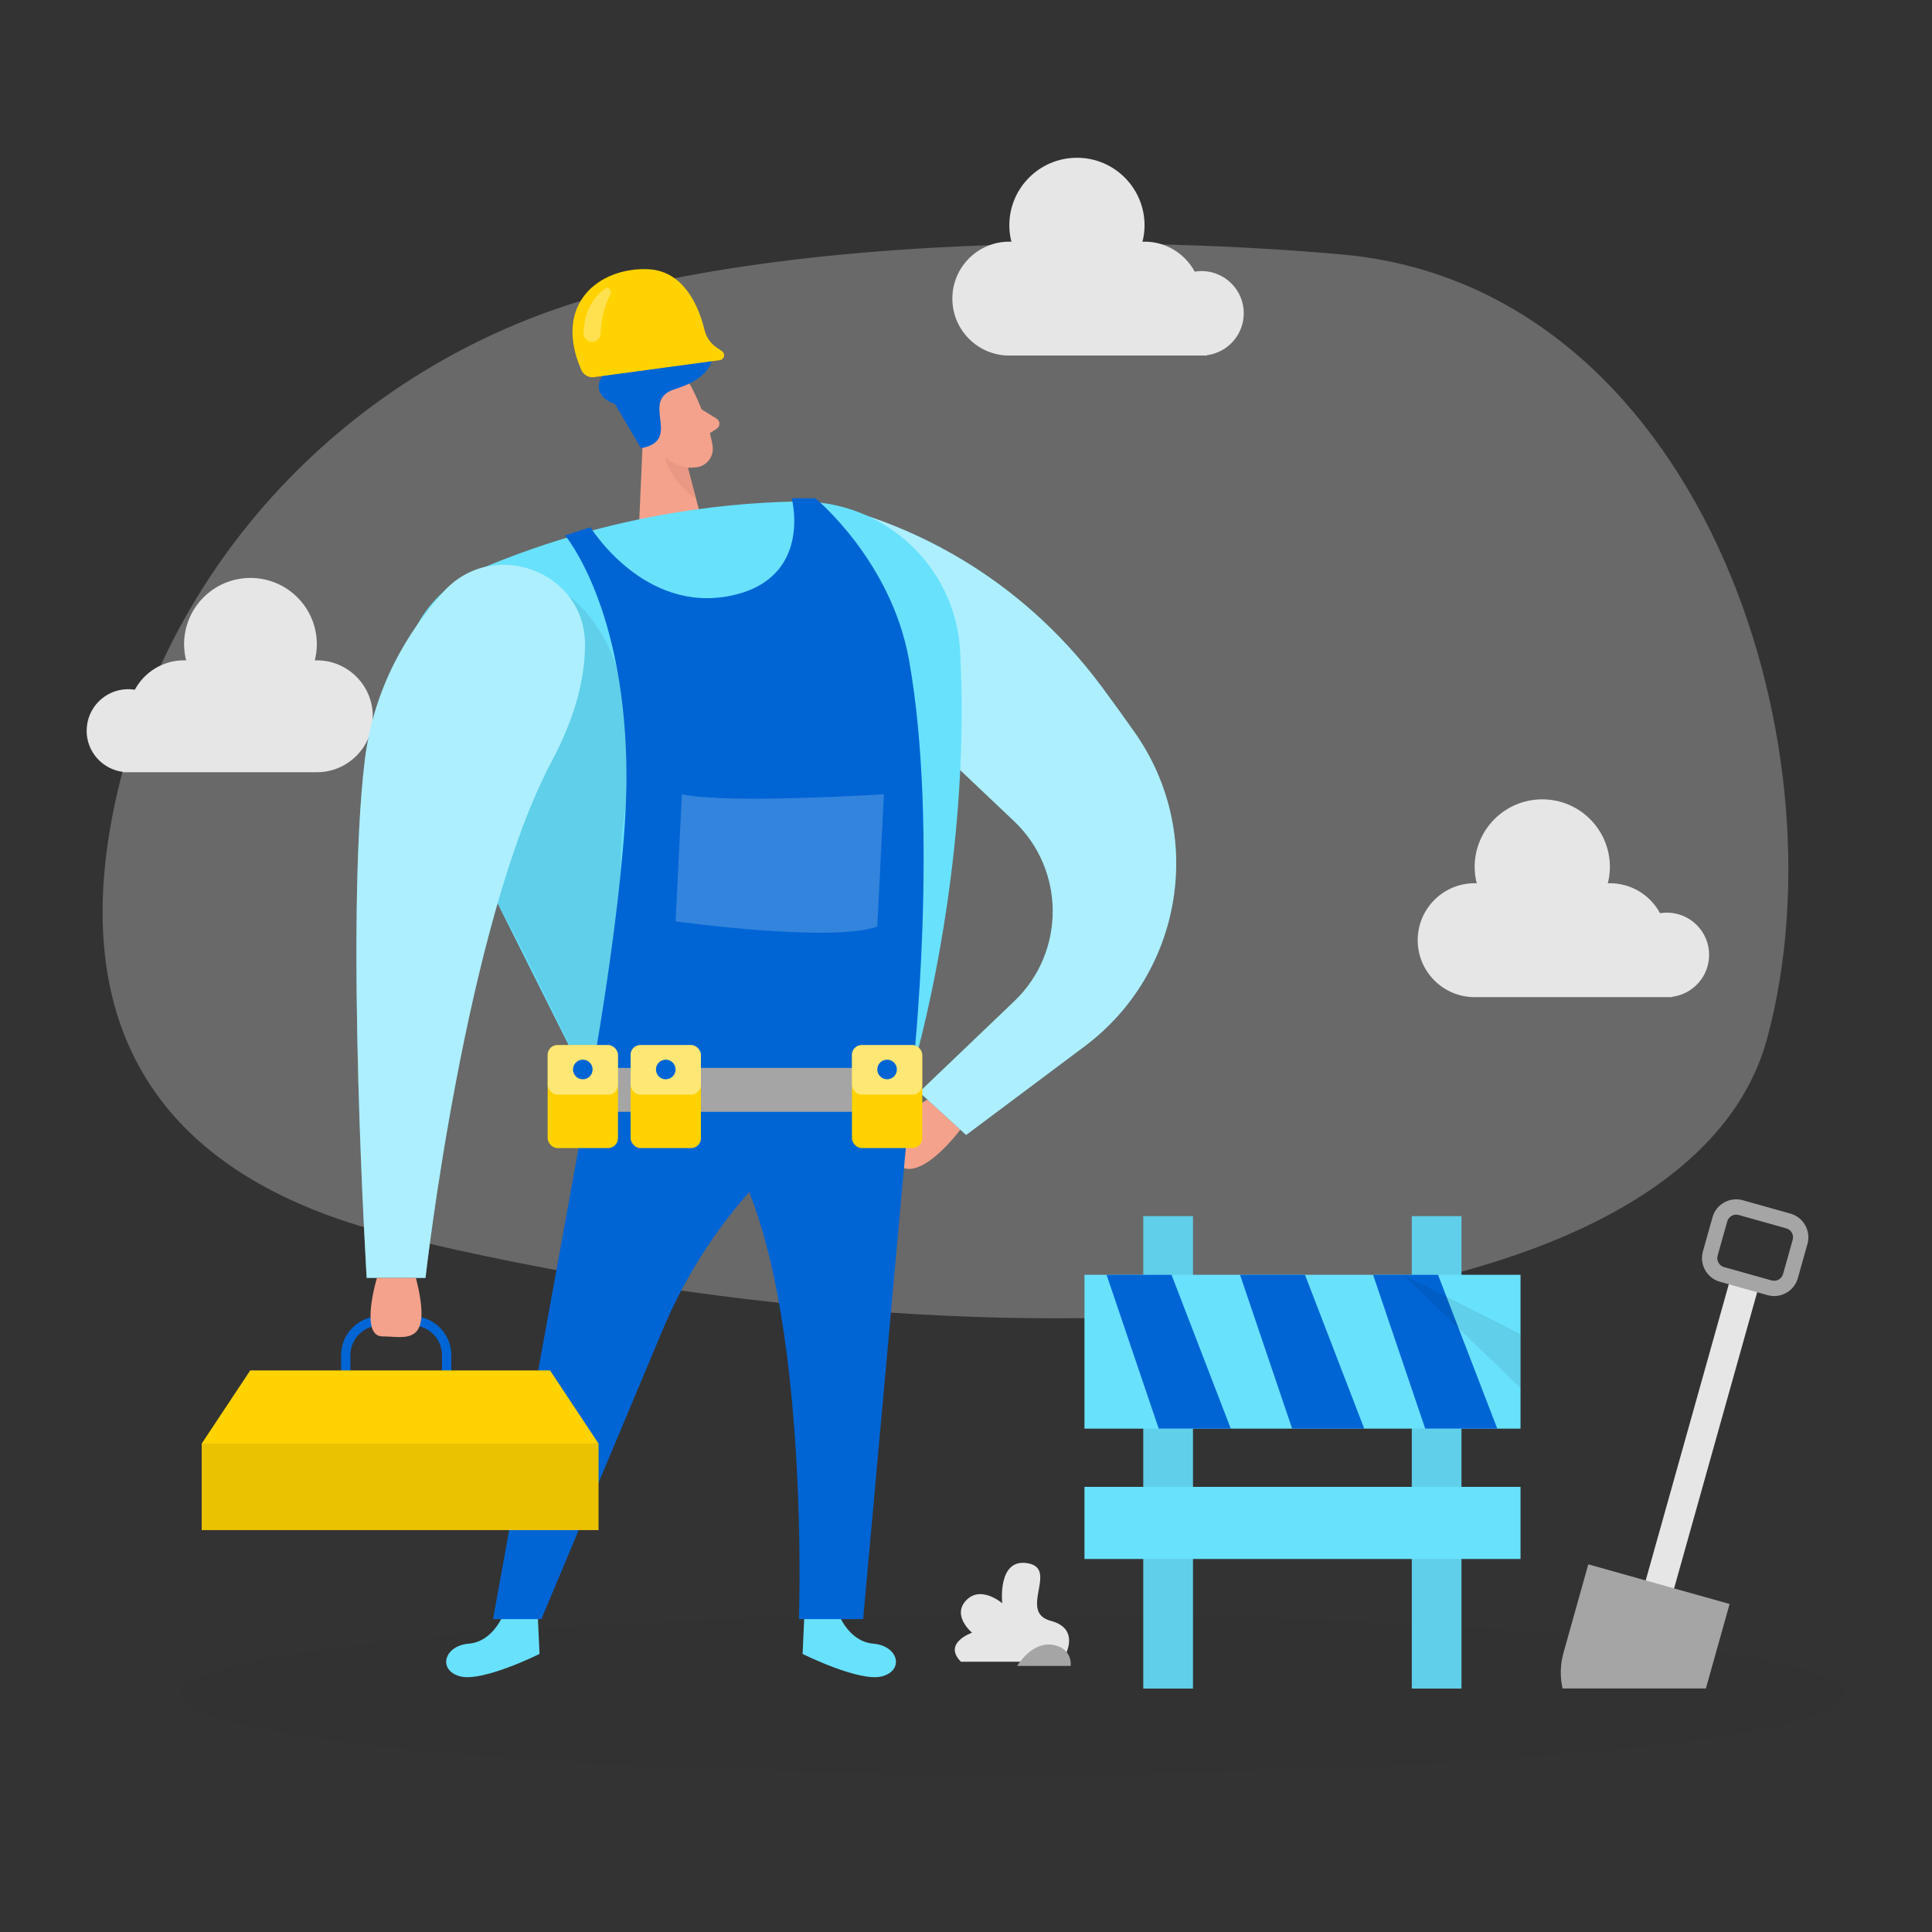 <svg transform="scale(1)" id="uwesCCZDYP" xmlns="http://www.w3.org/2000/svg" viewBox="0 0 500 500" class="pbimage_pbimage__wrapper__image__0LEis false"><rect x="0" y="0" width="500" height="500" fill="#333333" stroke="none"/><title>Construction Worker</title><defs><style> .cls-1{fill:#fff;} .cls-2{fill:#f4a28c;} .cls-3{opacity:.46;} .cls-3, .cls-4, .cls-5, .cls-6, .cls-7, .cls-8{fill:none;} .cls-9{fill:#a5a5a5;} .cls-10{fill:#ce8172;} .cls-11{fill:#e6e6e6;} .cls-4{opacity:.03;} .cls-5{opacity:.08;} .cls-6{opacity:.31;} .cls-7{opacity:.2;} .cls-8{opacity:.3;} .cls-12{fill:#24285b;} .cls-13{fill:#000001;} .cls-14{fill:#ffd200;} .cls-15{fill:#68e1fd;}
 .cls-15{fill:#68E1FD;}
 .cls-14{fill:#FFD200;}
 .cls-13{fill:#000001;}
 .cls-12{fill:#0065d4;}
 .cls-11{fill:#E6E6E6;}
 .cls-10{fill:#CE8172;}
 .cls-9{fill:#A5A5A5;}
 .cls-2{fill:#F4A28C;}
 .cls-1{fill:#FFFFFF;}</style></defs><g id="bg"><g class="cls-8"><path class="cls-11" d="m159.61,75.3c-63.92,15.8-114.44,65.68-129.25,129.84-11.02,47.74-1.35,96.97,72.8,114.87,160.33,38.7,333.49,25.94,354.24-51.47,20.75-77.41-18.41-194.46-110.08-202.68-52.2-4.68-129.9-4.84-187.7,9.44Z"></path></g><g class="cls-4"><ellipse class="cls-13" cx="262.11" cy="438.48" rx="215.46" ry="20.69"></ellipse></g><rect class="cls-11" x="433.94" y="328.57" width="7.63" height="104.41" transform="translate(119.16 -104.11) rotate(15.67)" fill="#E6E6E6"></rect><path class="cls-9" d="m459.15,335.42c-.57,0-1.14-.08-1.72-.24l-12.32-3.46c-3.37-.95-5.35-4.47-4.4-7.84l2.49-8.86c.95-3.38,4.46-5.35,7.84-4.4l12.32,3.46c1.63.46,2.99,1.53,3.83,3.01.83,1.48,1.04,3.2.58,4.83l-2.49,8.86c-.79,2.8-3.34,4.64-6.12,4.64Zm-.65-4.05c1.28.36,2.6-.39,2.96-1.66l2.49-8.86c.17-.62.1-1.27-.22-1.82-.31-.56-.83-.96-1.44-1.13l-12.32-3.46c-1.27-.36-2.6.39-2.96,1.66l-2.49,8.86c-.36,1.27.39,2.6,1.66,2.96l12.32,3.46Z" fill="#A5A5A5"></path><path class="cls-9" d="m441.48,436.98l6.14-21.87-36.57-10.26-6.41,22.86c-.88,3.13-.92,6.3-.25,9.27h37.1Z" fill="#A5A5A5"></path><path class="cls-11" d="m442.32,247.13c0-6.04-4.9-10.94-10.94-10.94-.6,0-1.18.06-1.76.15-2.49-4.62-7.37-7.76-12.98-7.76-.18,0-.36.02-.54.03.34-1.36.54-2.78.54-4.24,0-9.66-7.83-17.5-17.5-17.5s-17.5,7.83-17.5,17.5c0,1.47.2,2.88.54,4.24-.18,0-.36-.03-.54-.03-8.14,0-14.74,6.6-14.74,14.74s6.6,14.74,14.74,14.74h51.16v-.1c5.36-.7,9.51-5.28,9.51-10.83Z" fill="#E6E6E6"></path><path class="cls-11" d="m321.89,81.09c0-6.04-4.9-10.94-10.94-10.94-.6,0-1.18.06-1.76.15-2.49-4.62-7.37-7.76-12.98-7.76-.18,0-.36.02-.54.03.34-1.36.54-2.78.54-4.24,0-9.66-7.83-17.5-17.5-17.5s-17.5,7.83-17.5,17.5c0,1.47.2,2.88.54,4.24-.18,0-.36-.03-.54-.03-8.14,0-14.74,6.6-14.74,14.74s6.6,14.74,14.74,14.74h51.16v-.1c5.36-.7,9.51-5.28,9.51-10.83Z" fill="#E6E6E6"></path><path class="cls-11" d="m22.43,189.1c0-5.93,4.81-10.74,10.74-10.74.59,0,1.16.06,1.72.15,2.44-4.54,7.24-7.62,12.75-7.62.18,0,.35.02.53.03-.33-1.34-.53-2.73-.53-4.17,0-9.49,7.69-17.18,17.18-17.18s17.18,7.69,17.18,17.18c0,1.44-.2,2.83-.53,4.17.18,0,.35-.03.53-.03,7.99,0,14.48,6.48,14.48,14.48s-6.48,14.48-14.48,14.48H31.77s0-.1,0-.1c-5.27-.68-9.35-5.18-9.35-10.64Z" fill="#E6E6E6"></path><path class="cls-11" d="m274.79,430.04s5.76-8.28-2.83-10.56c-8.59-2.28,2.07-13.44-5.92-14.9-7.99-1.47-6.66,10.34-6.66,10.34,0,0-5.52-4.76-9.33-.76-3.81,4,1.52,8.38,1.52,8.38,0,0-7.69,2.66-2.89,7.51h26.12Z" fill="#E6E6E6"></path><path class="cls-9" d="m263.24,431.14s3.66-6.25,9.05-5.48c5.39.77,4.81,5.48,4.81,5.48h-13.86Z" fill="#A5A5A5"></path></g><g id="mtc"><rect class="cls-15" x="295.88" y="314.74" width="12.86" height="122.26"></rect><rect class="cls-15" x="365.37" y="314.74" width="12.86" height="122.26"></rect><g class="cls-5"><rect class="cls-13" x="295.88" y="314.74" width="12.86" height="122.26"></rect></g><g class="cls-5"><rect class="cls-13" x="365.37" y="314.74" width="12.86" height="122.26"></rect></g><rect class="cls-15" x="280.66" y="329.92" width="112.85" height="39.81"></rect><polygon class="cls-12" points="286.38 329.92 299.87 369.72 318.52 369.72 303.19 329.92 286.38 329.92"></polygon><polygon class="cls-12" points="320.92 329.92 334.4 369.72 353.06 369.72 337.73 329.92 320.92 329.92"></polygon><polygon class="cls-12" points="355.35 329.92 368.84 369.72 387.49 369.72 372.16 329.92 355.35 329.92"></polygon><rect class="cls-15" x="280.66" y="384.8" width="112.85" height="18.66"></rect><g class="cls-5"><polygon class="cls-13" points="363.15 329.92 393.5 359.2 393.5 345.26 363.15 329.92"></polygon></g></g><g id="person"><path class="cls-2" d="m240.03,284.59s-14.24,7.21-8.8,15.54c5.45,8.33,17.29-7.77,17.29-7.77l-8.5-7.77Z"></path><path class="cls-15" d="m207.49,141.94c-1.69-6.33,4.1-12.12,10.43-10.4,16.64,4.51,45.03,16.27,67.3,46.32,2.97,4.01,5.79,7.92,8.45,11.71,18.36,26.11,12.58,62.09-12.97,81.21l-30.67,22.95-12.13-11.09,24.6-23.52c13.31-12.72,13.26-33.99-.1-46.65l-48.3-45.76-6.6-24.76Z"></path><g class="cls-3"><path class="cls-1" d="m207.49,141.94c-1.69-6.33,4.1-12.12,10.43-10.4,16.64,4.51,45.03,16.27,67.3,46.32,2.97,4.01,5.79,7.92,8.45,11.71,18.36,26.11,12.58,62.09-12.97,81.21l-30.67,22.95-12.13-11.09,24.6-23.52c13.31-12.72,13.26-33.99-.1-46.65l-48.3-45.76-6.6-24.76Z"></path></g><path class="cls-2" d="m179.08,100.43s4.41,8.53,5.35,15.03c.38,2.64-1.48,5.12-4.12,5.46-3.28.42-7.84.05-10.76-4.24l-5.85-6.66s-3.52-4.3,0-9.97c3.52-5.66,12.95-4.95,15.37.38Z"></path><polygon class="cls-2" points="166.64 107.54 165.25 138.98 182.63 138.51 176.66 115.82 166.64 107.54"></polygon><path class="cls-2" d="m172.77,111.92s-1.47-3.39-3.93-2.07c-2.46,1.32-.36,6.23,3.32,5.26l.61-3.19Z"></path><path class="cls-2" d="m181.58,105.95l3.88,2.4c.96.59.98,1.98.03,2.6l-3.13,2.04-.78-7.04Z"></path><g class="cls-6"><path class="cls-10" d="m178.07,121.02s-3.26-.29-5.96-2.69c0,0,.9,5.69,7.82,10.62l-1.86-7.93Z"></path></g><path class="cls-12" d="m165.89,116.01l-6.75-11.45s-6.22-1.87-3.51-6.84c2.71-4.96,6.75-2.72,8.29-9.15,1.55-6.43,8.08-5.84,10.35-2.5s10.37-.26,10.21,5.65c-.16,5.9-7.7,8.33-9.84,9-9.4,2.95,2.33,13.23-8.75,15.28Z"></path><path class="cls-15" d="m217.06,417.74s2.55,7.09,8.96,7.64c6.41.54,8.09,6.81,2.32,8.44-5.76,1.63-20.63-5.78-20.63-5.78l.42-9.25,8.93-1.05Z"></path><path class="cls-15" d="m130.28,417.74s-2.55,7.09-8.96,7.64c-6.41.54-8.09,6.81-2.32,8.44,5.76,1.63,20.63-5.78,20.63-5.78l-.42-9.25-8.93-1.05Z"></path><path class="cls-15" d="m206.58,129.78c-21.79.37-51.19,4.2-82.96,17.74-16.99,7.24-24.43,27.26-16.15,43.77l45.14,90.04,83.69-4.95s15.23-50.6,12.18-107.85c-1.18-22.07-19.8-39.12-41.89-38.74Z"></path><path class="cls-12" d="m152.61,281.32l-25.01,137.7h12.51s31.35-74.76,31.35-74.76c11.1-26.47,30.67-48.52,55.65-62.68l9.2-5.21-83.69,4.95Z"></path><path class="cls-12" d="m236.3,276.37l-12.92,142.65h-16.62s3.88-107.34-26.1-130.19l55.64-12.46Z"></path><g class="cls-5"><path class="cls-13" d="m147.06,154.14s21.38,13.74,14.65,55.99,20.24,69.46,20.24,69.46l-29.34,1.74s-18.8-39.22-23.83-47.54c-5.04-8.32,18.29-79.65,18.29-79.65Z"></path></g><path class="cls-15" d="m151.4,166.93c.09-19.14-23.83-27.98-36.64-13.75-9.08,10.09-18.05,24.57-20.37,43.74-5.1,42.04.51,133.8.51,133.8h15.22s10.28-91.72,32.71-133.8c6.25-11.73,8.53-21.71,8.57-29.99Z"></path><g class="cls-3"><path class="cls-1" d="m151.4,166.93c.09-19.14-23.83-27.98-36.64-13.75-9.08,10.09-18.05,24.57-20.37,43.74-5.1,42.04.51,133.8.51,133.8h15.22s10.28-91.72,32.71-133.8c6.25-11.73,8.53-21.71,8.57-29.99Z"></path></g><path class="cls-12" d="m116.8,357.7h-2.41v-6.97c0-4.24-3.45-7.69-7.69-7.69h-8.33c-4.24,0-7.69,3.45-7.69,7.69v6.49h-2.41v-6.49c0-5.57,4.53-10.1,10.1-10.1h8.33c5.57,0,10.1,4.53,10.1,10.1v6.97Z"></path><rect class="cls-14" x="52.2" y="373.6" width="102.7" height="22.39"></rect><g class="cls-5"><rect class="cls-13" x="52.2" y="373.6" width="102.7" height="22.39"></rect></g><polygon class="cls-14" points="142.35 354.66 154.91 373.6 52.2 373.6 64.76 354.66 142.35 354.66"></polygon><path class="cls-2" d="m97.55,330.72s-4.57,15.14,1.44,15.14,13.22,2.88,8.65-15.14h-10.09Z"></path><path class="cls-14" d="m153.75,97.6l32.55-4.4c1.16-.16,1.52-1.66.55-2.32l-1.4-.95c-1.59-1.08-2.7-2.71-3.14-4.58-1.21-5.07-4.85-15.26-14.59-15.68-12.47-.54-24.76,8.8-17.3,26.04.57,1.31,1.93,2.09,3.34,1.9Z"></path><g class="cls-6"><path class="cls-1" d="m151.02,86.22c.06-3.06.92-8.14,5.49-11.48.84-.61,1.95.3,1.5,1.24-1.15,2.42-2.48,6.12-2.56,10.35-.02,1.07-.83,1.96-1.88,2.12h0c-1.36.2-2.58-.86-2.55-2.23Z"></path></g><path class="cls-12" d="m152.01,284.59s10.12-53.73,10.12-83.43c0-43.87-15.89-62.6-15.89-62.6l6.57-2.11s13.78,22.47,36.44,17.69c21.07-4.44,15.73-24.9,15.64-25.19h6.1s19.66,16.06,24.28,41.95c7.82,43.86,1.03,105.47,1.03,105.47l-84.28,8.22Z"></path><rect class="cls-9" x="145.49" y="276.37" width="89.78" height="11.37"></rect><rect class="cls-14" x="141.73" y="270.46" width="18.2" height="26.66" rx="2.54" ry="2.54"></rect><g class="cls-3"><rect class="cls-1" x="141.73" y="270.46" width="18.2" height="12.83" rx="2.54" ry="2.54"></rect></g><circle class="cls-12" cx="150.83" cy="276.78" r="2.54"></circle><rect class="cls-14" x="163.2" y="270.46" width="18.2" height="26.66" rx="2.54" ry="2.54"></rect><g class="cls-3"><rect class="cls-1" x="163.2" y="270.46" width="18.2" height="12.83" rx="2.54" ry="2.54"></rect></g><circle class="cls-12" cx="172.3" cy="276.78" r="2.54"></circle><rect class="cls-14" x="220.48" y="270.46" width="18.2" height="26.66" rx="2.54" ry="2.54"></rect><g class="cls-3"><rect class="cls-1" x="220.48" y="270.46" width="18.2" height="12.83" rx="2.54" ry="2.54"></rect></g><circle class="cls-12" cx="229.58" cy="276.78" r="2.54"></circle><g class="cls-7"><path class="cls-1" d="m228.75,205.55s-40.14,2.59-52.27,0l-1.64,32.9s40.39,5.59,52.2,1.35l1.71-34.25Z"></path></g></g></svg>
